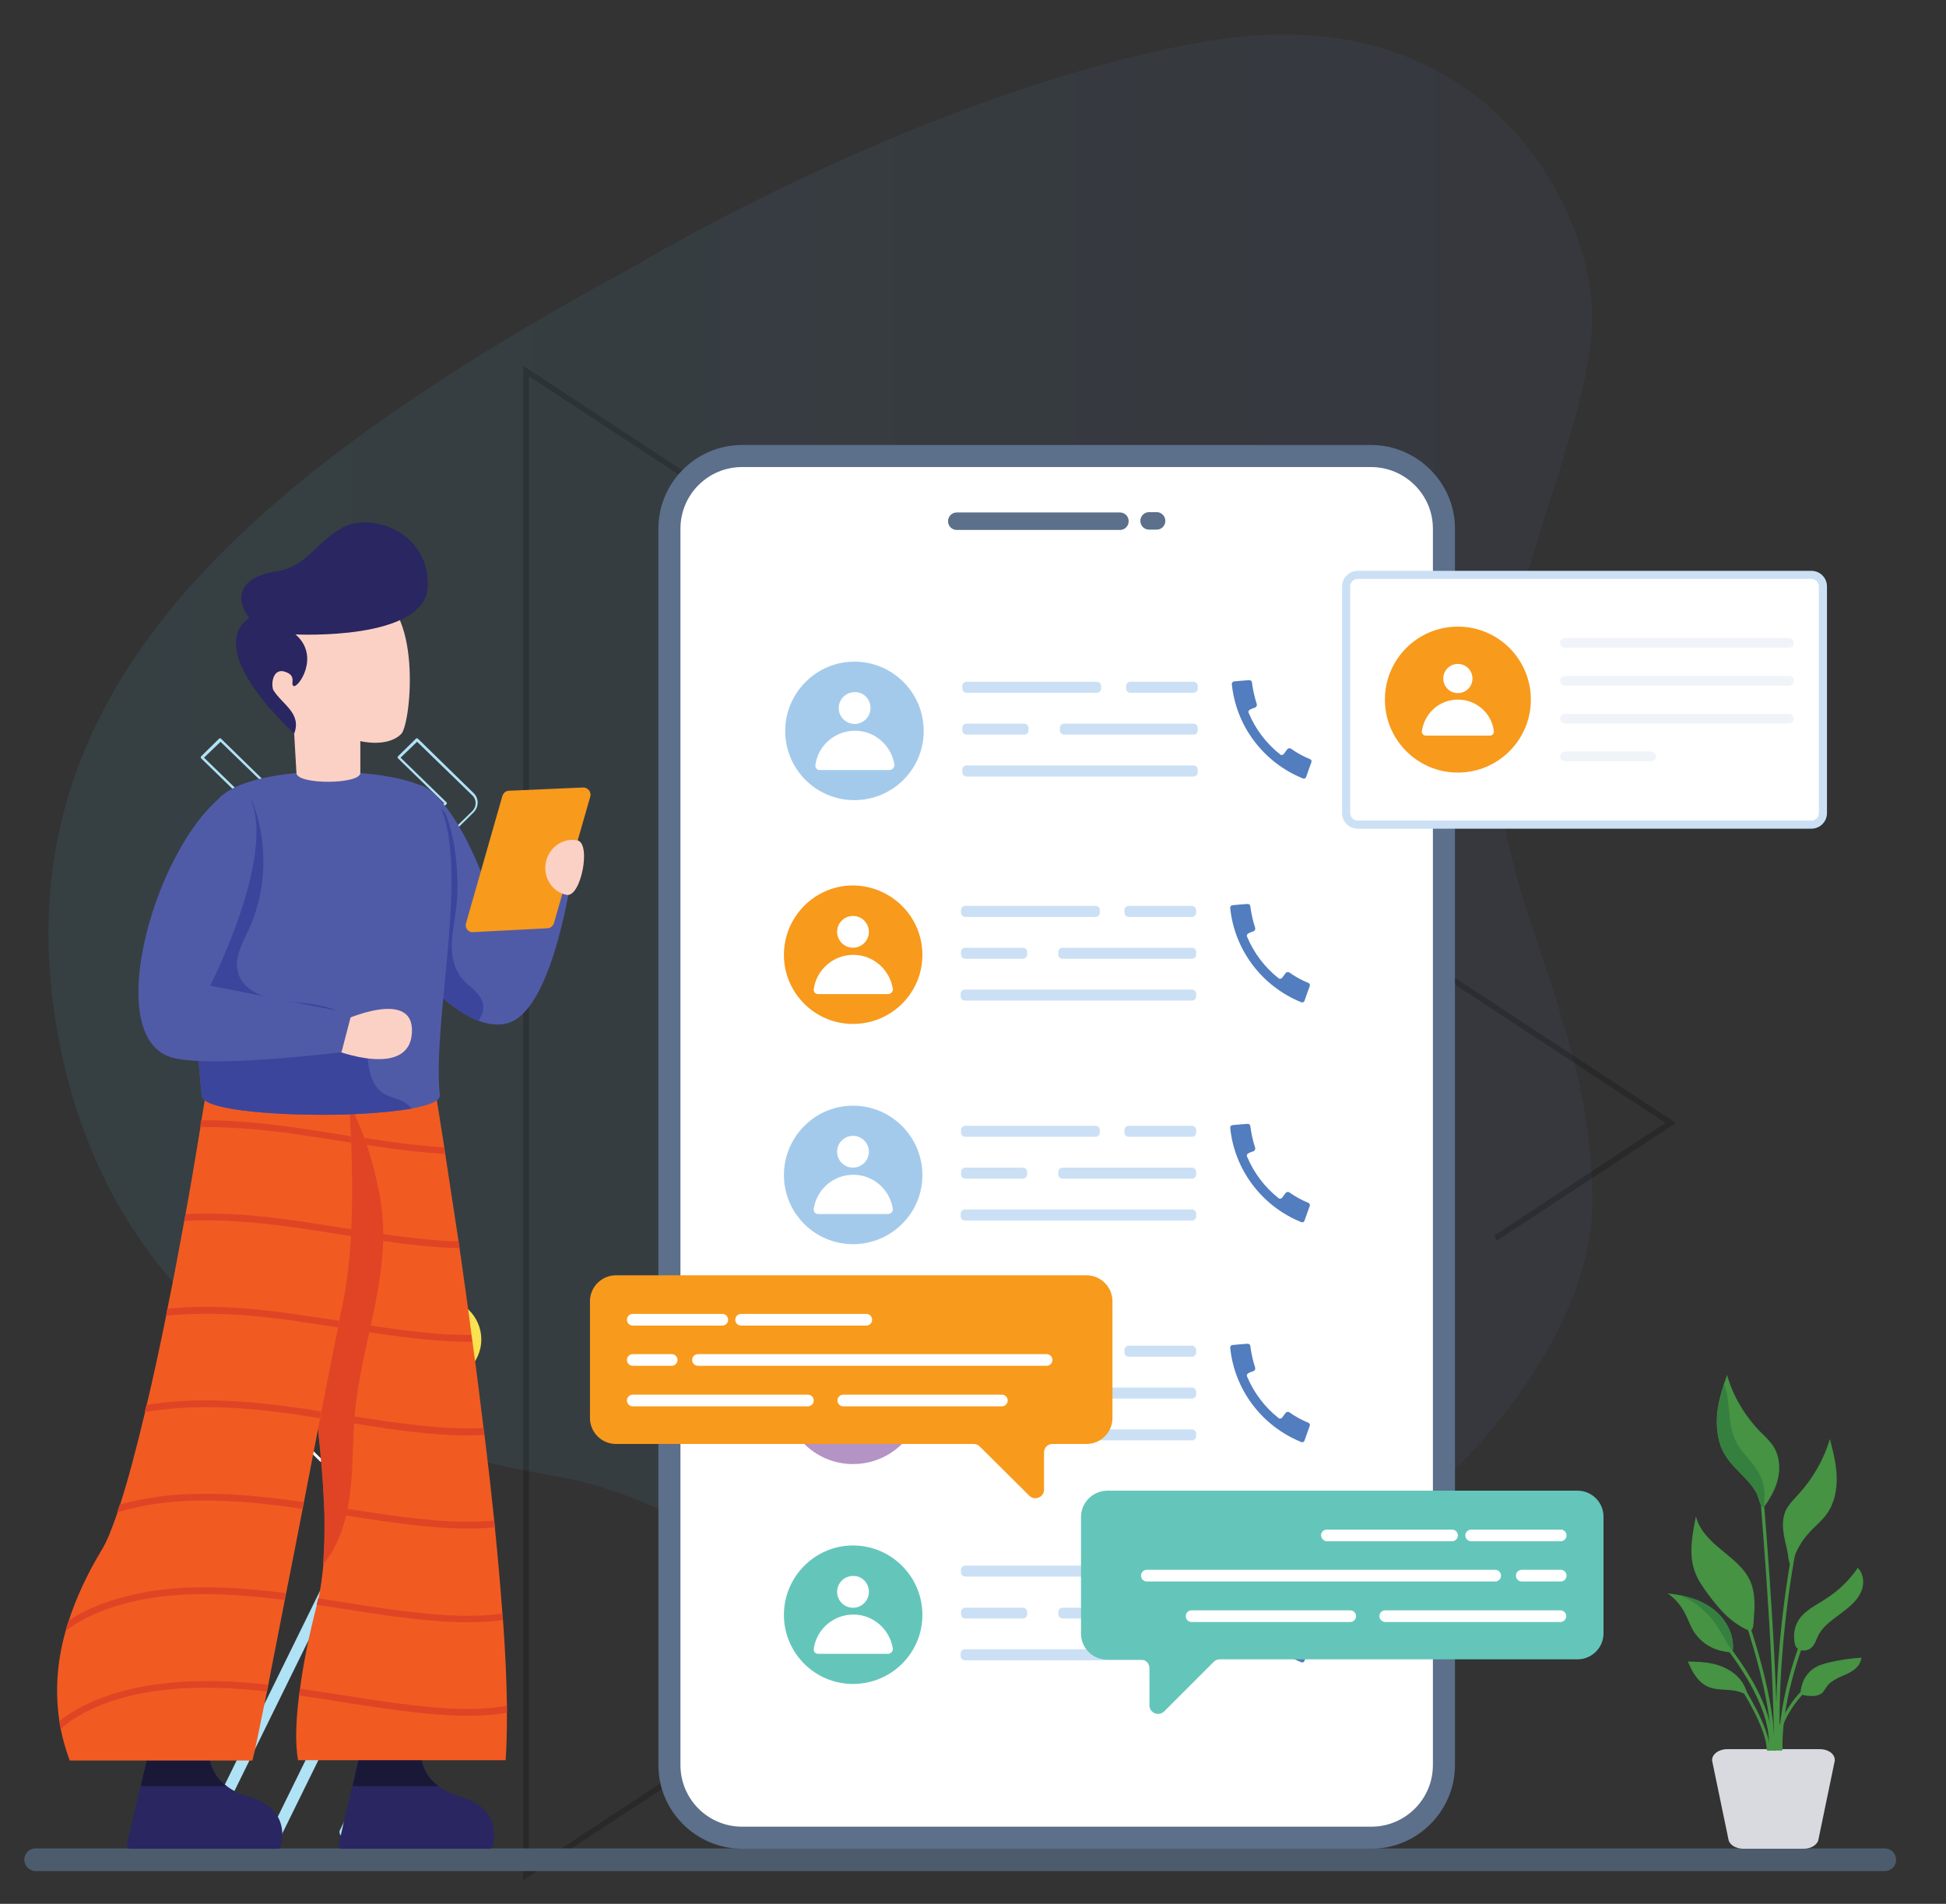 <?xml version="1.0" encoding="UTF-8"?>
<!-- Generator: Adobe Illustrator 19.0.0, SVG Export Plug-In . SVG Version: 6.00 Build 0)  -->
<svg xmlns="http://www.w3.org/2000/svg" xmlns:xlink="http://www.w3.org/1999/xlink" version="1.1" id="Layer_1" x="0px" y="0px" viewBox="0 0 600 587" style="enable-background:new 0 0 600 587;" xml:space="preserve">
<rect x="0" y="0" width="600" height="587" fill="#333333" stroke="none"/>
<style type="text/css">
	.st0{opacity:9.000000e-002;fill:url(#XMLID_178_);}
	.st1{fill:#FFFFFF;}
	.st2{fill:#B0E2F5;}
	.st3{opacity:0.19;fill:#010101;}
	.st4{fill:#F9E150;}
	.st5{fill:#4C5C6C;}
	.st6{fill-rule:evenodd;clip-rule:evenodd;fill:#5C6F8B;}
	.st7{fill-rule:evenodd;clip-rule:evenodd;fill:#FFFFFF;}
	.st8{opacity:0.15;}
	.st9{fill:#292661;}
	.st10{fill:#191937;}
	.st11{fill:#F15B22;}
	.st12{fill:#E14425;}
	.st13{fill:#505BA8;}
	.st14{fill:#3C459C;}
	.st15{fill:#FCD1C5;}
	.st16{fill:#010101;}
	.st17{fill:#F89A1C;}
	.st18{fill:none;}
	.st19{fill:#D8DADF;}
	.st20{fill:#459343;}
	.st21{fill:#35803E;}
	.st22{fill:#CBE0F4;}
	.st23{fill:#F0F4F9;}
	.st24{fill:#527DBF;}
	.st25{fill:#A4CAEB;}
	.st26{fill:#B493C5;}
	.st27{fill:#64C6BA;}
</style>
<linearGradient id="XMLID_178_" gradientUnits="userSpaceOnUse" x1="14.974" y1="259.627" x2="490.948" y2="259.627">
	<stop offset="0" style="stop-color:#5BCAE9"></stop>
	<stop offset="1" style="stop-color:#596BB2"></stop>
</linearGradient>
<path id="XMLID_88_" class="st0" d="M196.3,81.7c0,0,90.1-54.3,176.1-69c86-14.7,119.1,52.6,118.5,86  c-0.6,33.4-27.3,80.9-29.1,129.5c-1.7,48.6,30.2,87.1,29.1,144.2c-1.2,57.1-83.7,136.3-158.1,136.3c-74.4,0-112.7-45.8-162.1-53.7  C121.4,447,34.2,418.2,17.3,315.8C0.5,213.4,74.9,147.5,196.3,81.7z"></path>
<g id="XMLID_165_">
	<g id="XMLID_172_">
		<path id="XMLID_87_" class="st1" d="M74.5,450.7c-0.1,0-0.2,0-0.3-0.1c-0.2-0.2-0.2-0.4,0-0.6l9.7-9.5c0.2-0.2,0.4-0.2,0.6,0    c0.2,0.2,0.2,0.4,0,0.6l-9.7,9.5C74.7,450.6,74.6,450.7,74.5,450.7z"></path>
	</g>
	<g id="XMLID_170_">
		<path id="XMLID_86_" class="st1" d="M89.3,436.2c-0.1,0-0.2,0-0.3-0.1c-0.2-0.2-0.2-0.4,0-0.6l9.7-9.5c0.2-0.2,0.4-0.2,0.6,0    c0.2,0.2,0.2,0.4,0,0.6l-9.7,9.5C89.5,436.2,89.4,436.2,89.3,436.2z"></path>
	</g>
	<g id="XMLID_168_">
		<path id="XMLID_85_" class="st1" d="M99,450.7c-0.1,0-0.2,0-0.3-0.1l-9.7-9.5c-0.2-0.2-0.2-0.4,0-0.6c0.2-0.2,0.4-0.2,0.6,0    l9.7,9.5c0.2,0.2,0.2,0.4,0,0.6C99.2,450.6,99.1,450.7,99,450.7z"></path>
	</g>
	<g id="XMLID_166_">
		<path id="XMLID_84_" class="st1" d="M84.2,436.2c-0.1,0-0.2,0-0.3-0.1l-9.7-9.5c-0.2-0.2-0.2-0.4,0-0.6c0.2-0.2,0.4-0.2,0.6,0    l9.7,9.5c0.2,0.2,0.2,0.4,0,0.6C84.4,436.2,84.3,436.2,84.2,436.2z"></path>
	</g>
</g>
<g id="XMLID_152_">
	<g id="XMLID_161_">
		<path id="XMLID_162_" class="st2" d="M68,267.5c-0.1,0-0.2,0-0.3-0.1l-5.6-5.5c-0.1-0.1-0.1-0.2-0.1-0.3s0-0.2,0.1-0.3l14.1-13.7    l-14.2-13.8c-0.1-0.1-0.1-0.2-0.1-0.3c0-0.1,0-0.2,0.1-0.3l5.6-5.5c0.2-0.1,0.4-0.1,0.5,0l17.2,16.8c1.7,1.6,1.7,4.3,0,6    l-17.2,16.7C68.2,267.4,68.1,267.5,68,267.5z M63,261.6l5.1,4.9l16.9-16.4c1.4-1.4,1.4-3.6,0-4.9l-17-16.5l-5.1,4.9l14.2,13.8    c0.1,0.1,0.1,0.4,0,0.5L63,261.6z"></path>
	</g>
	<g id="XMLID_157_">
		<path id="XMLID_158_" class="st2" d="M98.4,267.5c-0.1,0-0.2,0-0.3-0.1l-5.6-5.5c-0.1-0.1-0.1-0.2-0.1-0.3s0-0.2,0.1-0.3    l14.1-13.7l-14.2-13.8c-0.1-0.1-0.1-0.4,0-0.5l5.6-5.5c0.1-0.1,0.4-0.1,0.5,0l17.2,16.8c0.8,0.8,1.3,1.9,1.3,3    c0,1.1-0.5,2.2-1.3,3l-17.2,16.7C98.6,267.4,98.5,267.5,98.4,267.5z M93.3,261.6l5.1,4.9l16.9-16.4c0.7-0.7,1-1.5,1-2.5    c0-0.9-0.4-1.8-1-2.5l-17-16.5l-5.1,4.9l14.2,13.8c0.1,0.1,0.1,0.4,0,0.5L93.3,261.6z"></path>
	</g>
	<g id="XMLID_153_">
		<path id="XMLID_154_" class="st2" d="M128.7,267.5c-0.1,0-0.2,0-0.3-0.1l-5.6-5.5c-0.1-0.1-0.1-0.2-0.1-0.3s0-0.2,0.1-0.3    l14.1-13.7l-14.2-13.8c-0.1-0.1-0.1-0.2-0.1-0.3c0-0.1,0-0.2,0.1-0.3l5.6-5.5c0.2-0.1,0.4-0.1,0.5,0l17.2,16.8    c1.7,1.6,1.7,4.3,0,6L129,267.3C128.9,267.4,128.8,267.5,128.7,267.5z M123.6,261.6l5.1,4.9l16.9-16.4c1.4-1.4,1.4-3.6,0-4.9    l-17-16.5l-5.1,4.9l14.2,13.8c0.1,0.1,0.1,0.4,0,0.5L123.6,261.6z"></path>
	</g>
</g>
<g id="XMLID_145_">
	<g id="XMLID_150_">
		<path id="XMLID_77_" class="st2" d="M64.1,566.6c-0.3,0-0.5-0.1-0.8-0.2c-0.9-0.4-1.3-1.5-0.8-2.3l42.4-86.3    c0.4-0.9,1.5-1.2,2.4-0.8c0.9,0.4,1.3,1.5,0.8,2.3l-42.4,86.3C65.4,566.2,64.8,566.6,64.1,566.6z"></path>
	</g>
	<g id="XMLID_148_">
		<path id="XMLID_76_" class="st2" d="M85.3,566.6c-0.3,0-0.5-0.1-0.8-0.2c-0.9-0.4-1.3-1.5-0.8-2.3l42.4-86.3    c0.4-0.9,1.5-1.2,2.4-0.8c0.9,0.4,1.3,1.5,0.8,2.3l-42.4,86.3C86.6,566.2,86,566.6,85.3,566.6z"></path>
	</g>
	<g id="XMLID_146_">
		<path id="XMLID_75_" class="st2" d="M106.5,566.6c-0.3,0-0.5-0.1-0.8-0.2c-0.9-0.4-1.3-1.5-0.8-2.3l42.4-86.3    c0.4-0.9,1.5-1.2,2.4-0.8c0.9,0.4,1.3,1.5,0.8,2.3l-42.4,86.3C107.8,566.2,107.2,566.6,106.5,566.6z"></path>
	</g>
</g>
<polygon id="XMLID_74_" class="st3" points="162.7,113.7 161.3,112.8 161.3,579.7 212.9,545.8 211.1,544.9 163.1,576.5 163.1,116   513.5,346.2 460.8,380.9 461.4,382.6 515.6,347 516.7,346.2 "></polygon>
<g id="XMLID_135_">
	<path id="XMLID_136_" class="st4" d="M135,426c-7.4,0-13.4-5.8-13.4-13c0-7.2,6-13,13.4-13c7.4,0,13.4,5.8,13.4,13   C148.4,420.1,142.4,426,135,426z M135,404.2c-4.9,0-9,3.9-9,8.7c0,4.8,4,8.7,9,8.7c4.9,0,9-3.9,9-8.7   C144,408.1,140,404.2,135,404.2z"></path>
</g>
<g id="XMLID_179_">
	<g id="XMLID_507_">
		<path id="XMLID_177_" class="st5" d="M584.6,573.4c0,1-0.4,1.9-1,2.5c-0.6,0.6-1.5,1-2.5,1H11c-1.9,0-3.5-1.6-3.5-3.5    c0-1,0.4-1.8,1-2.5c0.6-0.6,1.5-1,2.5-1h570.1C583,569.9,584.6,571.4,584.6,573.4z"></path>
	</g>
	<g id="XMLID_496_">
		<g id="XMLID_502_">
			<g id="XMLID_505_">
				<path id="XMLID_176_" class="st6" d="M448.6,163v381.2c0,14.2-11.6,25.8-25.8,25.8H228.8c-14.2,0-25.8-11.6-25.8-25.8V163      c0-14.2,11.6-25.8,25.8-25.8h193.9C436.9,137.2,448.6,148.8,448.6,163z"></path>
			</g>
			<g id="XMLID_503_">
				<path id="XMLID_175_" class="st7" d="M441.8,163v381.2c0,10.5-8.5,19-19,19H228.8c-10.5,0-19-8.5-19-19V163c0-10.5,8.5-19,19-19      h193.9C433.2,144,441.8,152.5,441.8,163z"></path>
			</g>
		</g>
		<g id="XMLID_497_">
			<g id="XMLID_498_">
				<path id="XMLID_499_" class="st6" d="M345.3,163.4c1.5,0,2.7-1.2,2.7-2.7c0-1.5-1.2-2.7-2.7-2.7h-50.3c-1.5,0-2.7,1.2-2.7,2.7      c0,1.5,1.2,2.7,2.7,2.7H345.3L345.3,163.4z M354.3,157.9c-1.5,0-2.7,1.2-2.7,2.7c0,1.5,1.2,2.7,2.7,2.7h2.3      c1.5,0,2.7-1.2,2.7-2.7c0-1.5-1.2-2.7-2.7-2.7H354.3z"></path>
			</g>
		</g>
	</g>
	<g id="XMLID_486_">
		<g id="XMLID_493_" class="st8">
			<g id="XMLID_494_">
				<polygon id="XMLID_171_" class="st1" points="314.1,262.5 295.2,285 295.2,274.2 305.1,262.5     "></polygon>
			</g>
		</g>
		<g id="XMLID_490_" class="st8">
			<g id="XMLID_491_">
				<path id="XMLID_169_" class="st1" d="M354.5,263.5l-22.2,26.4h-20.2l23.1-27.4h16.4C352.6,262.5,353.7,262.9,354.5,263.5z"></path>
			</g>
		</g>
		<g id="XMLID_487_" class="st8">
			<g id="XMLID_488_">
				<polygon id="XMLID_167_" class="st1" points="329,262.5 305.9,289.9 301.4,289.9 324.4,262.5     "></polygon>
			</g>
		</g>
	</g>
	<g id="XMLID_405_">
		<g id="XMLID_431_">
			<g id="XMLID_481_">
				<g id="XMLID_484_">
					<path id="XMLID_164_" class="st9" d="M152.3,566.7c-0.1,1.1-0.3,2-0.4,2.6c-0.1,0.4-0.5,0.7-1,0.7h-45.5c-0.6,0-1.1-0.6-1-1.2       l1.7-7.4l5.6-23.8l18.1,1.9c0,0-1.4,10.7,12.8,14.7C151.5,556.9,152.6,562.9,152.3,566.7z"></path>
				</g>
				<g id="XMLID_482_">
					<path id="XMLID_163_" class="st10" d="M135.1,550.7c-6.1-4.8-5.3-11.1-5.3-11.1l-18.1-1.9l-3,13H135.1z"></path>
				</g>
			</g>
			<g id="XMLID_476_">
				<g id="XMLID_479_">
					<path id="XMLID_160_" class="st9" d="M87,566.7c-0.1,1.1-0.3,2-0.4,2.6c-0.1,0.4-0.5,0.7-1,0.7H40.1c-0.6,0-1.1-0.6-1-1.2       l1.7-7.4l5.6-23.8l18.1,1.9c0,0-1.4,10.7,12.8,14.7C86.2,556.9,87.3,562.9,87,566.7z"></path>
				</g>
				<g id="XMLID_477_">
					<path id="XMLID_159_" class="st10" d="M69.8,550.7c-6.1-4.8-5.3-11.1-5.3-11.1l-18.1-1.9l-3,13H69.8z"></path>
				</g>
			</g>
			<g id="XMLID_474_">
				<path id="XMLID_156_" class="st11" d="M155.9,542.7h-64c-0.9-5-0.7-12.1,0.3-19.9c0.1-0.7,0.2-1.4,0.3-2.1      c1.1-8.4,3-17.4,5.1-25.5c0-0.1,0.1-0.3,0.1-0.4c0.2-0.7,0.3-1.3,0.5-2c0.7-3.1,1.1-6.5,1.5-10.2c0.4-5,0.5-10.5,0.4-16.2      c0-0.7,0-1.4-0.1-2.1c-0.3-7.5-1-15.5-1.9-23.8v0c-0.1-1.1-0.3-2.2-0.4-3.3c-0.1-0.7-0.2-1.5-0.3-2.2      c-1.2-9.1-2.7-18.3-4.4-27.4c-0.1-0.7-0.3-1.5-0.4-2.2c-1.8-9.6-3.8-18.9-5.7-27.5c-0.2-0.7-0.3-1.5-0.5-2.2      c-2.4-10.7-4.8-20.1-6.8-27.5c-0.2-0.7-0.4-1.5-0.6-2.2c-2.3-8.8-3.9-14.1-3.9-14.1l31.9-1.7l26-1.4c0,0,1.6,9.6,4,25      c0.1,0.7,0.2,1.4,0.3,2.1c1.2,7.8,2.6,16.9,4.1,26.9c0.1,0.7,0.2,1.4,0.3,2.1c1.2,8.4,2.5,17.4,3.7,26.8      c0.1,0.7,0.2,1.4,0.3,2.1c1.2,8.7,2.3,17.6,3.4,26.6c0.1,0.7,0.2,1.4,0.3,2.1c1.1,8.9,2.1,17.8,3,26.5c0.1,0.7,0.2,1.4,0.2,2.1      c0.9,9.1,1.7,18,2.3,26.4c0.1,0.7,0.1,1.4,0.2,2.1c0.7,9.6,1.1,18.6,1.2,26.5c0,0.7,0,1.4,0,2.1      C156.3,533.5,156.2,538.4,155.9,542.7z"></path>
			</g>
			<g id="XMLID_472_">
				<path id="XMLID_155_" class="st12" d="M109.4,435.9c-0.8,9-0.4,18.1-1.8,27c-1.1,7-3.5,14.1-8,19.5c0.4-5,0.5-10.5,0.4-16.2      c0-0.7,0-1.4-0.1-2.1c-0.3-7.5-1-15.5-1.9-23.8v0c3.7-18.3,5.1-36.4,5.7-55c0.3-8.6,0.5-17.1,0.8-25.7      c0.2-6.5-0.8-20.4-1.3-26.8c8,10.7,14.3,31.2,14.9,44.6C119,397.1,111.2,416.2,109.4,435.9z"></path>
			</g>
			<g id="XMLID_470_">
				<path id="XMLID_151_" class="st12" d="M104.9,409.4c-0.2,0-0.5-0.1-0.7-0.1c0.1-0.7,0.3-1.4,0.4-2.1c0.2,0,0.4,0.1,0.6,0.1      c9.6,1.5,19.6,3.1,29.6,3.9c3.8,0.3,7.3,0.4,10.5,0.4c0.1,0.7,0.2,1.4,0.3,2.1c-3.3,0-7-0.1-11-0.4      C124.6,412.5,114.6,410.9,104.9,409.4z"></path>
			</g>
			<g id="XMLID_468_">
				<path id="XMLID_149_" class="st12" d="M108.3,352.3c0-0.7-0.1-1.4-0.1-2.1c8.7,1.4,17.7,2.7,26.6,3.4c0.7,0.1,1.4,0.1,2.1,0.1      c0.1,0.7,0.2,1.4,0.3,2.1c-0.8-0.1-1.7-0.1-2.6-0.2C125.8,355,116.9,353.6,108.3,352.3z"></path>
			</g>
			<g id="XMLID_466_">
				<path id="XMLID_147_" class="st12" d="M134.7,384.5c-8.9-0.7-17.8-2-26.5-3.4c0-0.7,0.1-1.4,0.1-2.1c8.7,1.4,17.6,2.7,26.6,3.4      c2.3,0.2,4.4,0.3,6.5,0.3c0.1,0.7,0.2,1.4,0.3,2.1C139.4,384.8,137.1,384.7,134.7,384.5z"></path>
			</g>
			<g id="XMLID_464_">
				<path id="XMLID_144_" class="st12" d="M104.9,438.2c-2.1-0.3-4.2-0.7-6.3-1c0.1-0.7,0.3-1.4,0.4-2.1c2.1,0.3,4.1,0.6,6.2,1      c9.6,1.5,19.6,3.1,29.6,3.9c5.4,0.4,10,0.5,14.2,0.3c0.1,0.7,0.2,1.4,0.3,2.1c-4.3,0.3-9.1,0.2-14.6-0.2      C124.6,441.4,114.6,439.8,104.9,438.2z"></path>
			</g>
			<g id="XMLID_462_">
				<path id="XMLID_143_" class="st12" d="M152.5,470.9c-5.1,0.5-10.9,0.5-17.8,0c-10.1-0.8-20.1-2.4-29.8-3.9      c-1.6-0.3-3.3-0.5-4.9-0.8c0-0.7,0-1.4-0.1-2.1c1.8,0.3,3.5,0.6,5.3,0.8c9.6,1.5,19.6,3.1,29.6,3.9c6.8,0.5,12.5,0.5,17.5,0      C152.4,469.6,152.4,470.2,152.5,470.9z"></path>
			</g>
			<g id="XMLID_460_">
				<path id="XMLID_142_" class="st12" d="M155,499.5c-5.7,0.8-12.3,0.9-20.4,0.3c-10.1-0.8-20.1-2.4-29.8-3.9      c-2.4-0.4-4.8-0.8-7.2-1.1c0.2-0.7,0.3-1.3,0.5-2c2.4,0.4,4.7,0.7,7.1,1.1c9.6,1.5,19.6,3.1,29.6,3.9c8,0.6,14.5,0.5,20-0.3      C154.9,498.1,155,498.8,155,499.5z"></path>
			</g>
			<g id="XMLID_458_">
				<path id="XMLID_141_" class="st12" d="M156.3,528.1c-6,1-12.9,1.2-21.6,0.5c-10.1-0.8-20.1-2.4-29.8-3.9      c-4.1-0.7-8.2-1.3-12.3-1.9c-0.1,0-0.3,0-0.4-0.1c0.1-0.7,0.2-1.4,0.3-2.1c0.1,0,0.3,0,0.4,0.1c4.1,0.6,8.2,1.3,12.4,1.9      c9.6,1.5,19.6,3.1,29.6,3.9c8.7,0.7,15.5,0.5,21.4-0.6C156.3,526.7,156.3,527.4,156.3,528.1z"></path>
			</g>
			<g id="XMLID_454_">
				<g id="XMLID_455_">
					<g id="XMLID_456_">
						<path id="XMLID_140_" class="st11" d="M108.3,379c0,0.7-0.1,1.4-0.1,2.1c-0.4,7.4-1.2,14.5-2.5,20.6c-0.3,1.6-0.7,3.5-1.1,5.5        c-0.1,0.7-0.3,1.4-0.4,2.1c-1.4,7.1-3.2,16-5.1,25.9c-0.1,0.7-0.3,1.4-0.4,2.1c-0.2,1-0.4,2.1-0.6,3.1c0,0,0,0,0,0        c-1.4,7.3-2.9,15-4.4,22.8c-0.1,0.7-0.3,1.4-0.4,2.1c-1.7,8.8-3.4,17.6-5.1,26c-0.1,0.7-0.3,1.4-0.4,2.1        c-1.9,9.6-3.6,18.5-5.1,26.1c-0.1,0.7-0.3,1.4-0.4,2.1c-2.3,11.3-3.9,19.2-4.4,20.9c0,0.1-0.1,0.2-0.1,0.3H21.5        c-1.1-3-2.1-6.3-2.8-9.8c-0.2-0.8-0.3-1.6-0.4-2.4c-1.2-8.1-1-17.3,1.9-27.6c0.3-1.1,0.6-2.2,1-3.3        c2.2-6.8,5.5-14.1,10.2-21.9c1.5-2.4,3.1-6.4,4.8-11.4c0.3-0.8,0.5-1.6,0.8-2.4c2.5-7.7,5.1-17.6,7.7-28.5        c0.2-0.7,0.3-1.5,0.5-2.2c2.1-8.8,4.1-18.1,6-27.5h0c0.1-0.7,0.3-1.4,0.4-2.2c1.9-9.2,3.6-18.4,5.2-27.1        c0.1-0.7,0.3-1.4,0.4-2.1c0.4-2.1,0.7-4.2,1.1-6.2c1.4-7.8,2.5-14.9,3.5-20.7c0.1-0.7,0.2-1.4,0.3-2.1        c1.5-8.8,2.3-14.2,2.3-14.2l39.9-25.7c0,0,1.4,10.3,2.6,24.8c0.5,6.1,1,12.9,1.3,20c0,0.7,0.1,1.4,0.1,2.1        C108.6,361.1,108.7,370.2,108.3,379z"></path>
					</g>
				</g>
			</g>
			<g id="XMLID_432_">
				<g id="XMLID_451_">
					<g id="XMLID_452_">
						<path id="XMLID_139_" class="st12" d="M108.3,352.3l-3.4-0.5c-4.1-0.7-8.2-1.3-12.3-1.9c-4-0.6-8.4-1.2-13.1-1.6        c-5.6-0.5-11.7-0.9-17.8-0.8c0.1-0.7,0.2-1.4,0.3-2.1c5.8-0.1,11.5,0.3,16.9,0.8c5,0.5,9.7,1.1,13.9,1.7        c4.1,0.6,8.2,1.3,12.3,1.9c1,0.2,2,0.3,3,0.5C108.2,350.8,108.3,351.6,108.3,352.3z"></path>
					</g>
				</g>
				<g id="XMLID_448_">
					<g id="XMLID_449_">
						<path id="XMLID_138_" class="st12" d="M108.3,379c0,0.7-0.1,1.4-0.1,2.1c-1.1-0.2-2.2-0.3-3.3-0.5c-4.1-0.7-8.2-1.3-12.3-1.9        c-1.8-0.3-3.8-0.5-5.8-0.8c-9-1.1-19.5-2-30-1.5c0.1-0.7,0.3-1.4,0.4-2.1c10.2-0.5,20.3,0.3,29.1,1.4c2.3,0.3,4.5,0.6,6.6,0.9        c4.1,0.6,8.2,1.3,12.3,1.9C106.2,378.6,107.2,378.8,108.3,379z"></path>
					</g>
				</g>
				<g id="XMLID_445_">
					<g id="XMLID_446_">
						<path id="XMLID_137_" class="st12" d="M104.6,407.2c-0.1,0.7-0.3,1.4-0.4,2.1c-3.7-0.6-7.5-1.2-11.3-1.7c-0.1,0-0.2,0-0.3-0.1        c-11.6-1.7-26.8-3.4-41.4-1.8c0.1-0.7,0.3-1.4,0.4-2.2c14.5-1.5,29.4,0.2,40.9,1.9c0.1,0,0.3,0,0.4,0.1        C96.8,406,100.7,406.6,104.6,407.2z"></path>
					</g>
				</g>
				<g id="XMLID_442_">
					<g id="XMLID_443_">
						<path id="XMLID_134_" class="st12" d="M99,435.2c-0.1,0.7-0.3,1.4-0.4,2.1c-0.3-0.1-0.7-0.1-1-0.2c-1.7-0.3-3.4-0.5-5-0.8        c-11.9-1.7-27.4-3.5-42.4-1.7c-1.9,0.2-3.8,0.5-5.6,0.8c0.2-0.7,0.3-1.5,0.5-2.2c1.6-0.3,3.2-0.5,4.8-0.7        c15.2-1.8,30.9,0,42.9,1.7c1.5,0.2,3,0.4,4.4,0.7C97.9,435,98.4,435.1,99,435.2z"></path>
					</g>
				</g>
				<g id="XMLID_439_">
					<g id="XMLID_440_">
						<path id="XMLID_133_" class="st12" d="M93.5,463.1c-0.1,0.7-0.3,1.4-0.4,2.1c-0.2,0-0.4-0.1-0.6-0.1        c-11.9-1.7-27.4-3.5-42.4-1.7c-5,0.6-9.7,1.6-14,2.9c0.3-0.8,0.5-1.6,0.8-2.4c4.1-1.2,8.4-2,13-2.6c15.2-1.8,30.9,0,42.9,1.7        C93.1,463.1,93.3,463.1,93.5,463.1z"></path>
					</g>
				</g>
				<g id="XMLID_436_">
					<g id="XMLID_437_">
						<path id="XMLID_132_" class="st12" d="M88.1,491.2c-0.1,0.7-0.3,1.4-0.4,2.1c-11.1-1.4-24.5-2.6-37.5-1.1        c-12.4,1.5-23.1,5.3-30,10.7c0.3-1.1,0.6-2.2,1-3.3c7.1-4.7,17.3-8.1,28.8-9.5C63.2,488.6,76.8,489.7,88.1,491.2z"></path>
					</g>
				</g>
				<g id="XMLID_433_">
					<g id="XMLID_434_">
						<path id="XMLID_131_" class="st12" d="M82.5,519.4c-0.1,0.7-0.3,1.4-0.4,2.1c-9.9-1.1-21.1-1.7-31.9-0.4        c-13.3,1.5-24.7,5.9-31.4,11.9c-0.2-0.8-0.3-1.6-0.4-2.4c7.1-5.8,18.5-10,31.6-11.5C61.1,517.7,72.5,518.3,82.5,519.4z"></path>
					</g>
				</g>
			</g>
		</g>
		<g id="XMLID_414_">
			<g id="XMLID_429_">
				<path id="XMLID_130_" class="st13" d="M123.8,293.8c0,0,11.7,16.3,23.7,20.9c3.1,1.2,6.2,1.6,9.2,0.7      c14.3-4.3,19.9-47.8,19.9-47.8l-8-4.1l-14.8,20.8c-12.4-39.9-24.3-42.3-24.3-42.3l-1.6,14.9L123.8,293.8z"></path>
			</g>
			<g id="XMLID_427_">
				<path id="XMLID_129_" class="st14" d="M123.8,293.8c0,0,11.7,16.3,23.7,20.9c1.2-1.6,1.8-3.5,1.4-5.3c-0.8-3.4-4.4-5.2-6.6-7.9      c-2.2-2.7-3-6.4-3-9.9c0-3.5,0.8-7,1.2-10.4c0.5-3.5,0.7-7.1,0.5-10.6c-0.2-6.2-1.1-12.8-3.2-18.7c-0.7-2-2.4-3.8-4.7-2.9      c-2.4,0.9-3.8,4.2-4.7,6.4c-0.2,0.5-0.4,1-0.6,1.5L123.8,293.8z"></path>
			</g>
			<g id="XMLID_425_">
				<path id="XMLID_128_" class="st13" d="M62.2,337.8c0,4.2,20.7,6.1,40.1,5.9c2.4,0,4.9-0.1,7.2-0.2c6.6-0.3,12.8-0.9,17.4-1.7      c5.3-1,8.7-2.3,8.7-4c-2.5-25.3,10.7-75.3-2-92.9c-5.5-7.6-48.2-10.5-63.4-0.9c-0.1,0-0.2,0.1-0.3,0.2c-0.5,0.3-1,0.7-1.4,1      c-1.2,1-2.3,2.5-3.2,4.3C54.9,270.1,62.2,337.8,62.2,337.8z"></path>
			</g>
			<g id="XMLID_423_">
				<path id="XMLID_127_" class="st14" d="M62.2,337.8c0,4.2,20.7,6.1,40.1,5.9c2.4,0,4.9-0.1,7.2-0.2c6.6-0.3,12.8-0.9,17.4-1.7      c-0.7-1-1.9-1.9-3-2.4c-2-0.9-4.2-1.3-6-2.5c-2.7-1.9-3.9-5.4-4.3-8.8c-0.5-3.3-0.6-6.8-2.1-9.8c-2.4-4.8-7.8-7.3-13-8.3      c-5.2-1.1-10.6-1-15.7-2.4c-4-1.1-8.1-3.4-9.3-7.4c-1.5-4.6,1.2-9.3,3.2-13.6c5.7-12.4,6-27.1,1-39.8c-3.5,2.4-8,2.4-12.2,2.7      C54.9,270.1,62.2,337.8,62.2,337.8z"></path>
			</g>
			<g id="XMLID_421_">
				<path id="XMLID_126_" class="st15" d="M90.7,226.2l0.7,12.1c0,3.7,19.7,3.6,19.7,0l0-9.8c0,0,8.3,2.1,12.6-2.2      c3.1-3.1,6.8-40.9-10-43.9c-21-3.8-33.1,10.2-34.4,15.9C78.2,204,90.7,226.2,90.7,226.2z"></path>
			</g>
			<g id="XMLID_419_">
				<path id="XMLID_125_" class="st9" d="M90.7,226.2c2.4-6.3-3.7-9-6.4-13.4c-0.1-0.2-0.2-0.4-0.2-0.6c-0.3-1.3-0.1-3.6,1.1-4.7      c0.6-0.5,1.5-0.8,2.6-0.4c3.9,1.2,1.6,3.8,2.7,4.4c1.4,0.8,8.4-9.2,0.6-15.9c0,0,40.3,2.1,40.8-14.9c0.4-17-17.7-22.8-26.3-18      c-7.1,3.9-9.8,9.5-16,12.2c-1.3,0.6-2.9,1.1-4.6,1.3c-0.4,0.1-0.7,0.1-1.1,0.2c-9.1,1.8-12.1,7.2-7,14.2      C76.8,190.7,61.4,198,90.7,226.2z"></path>
			</g>
			<g id="XMLID_417_">
				<polygon id="XMLID_124_" class="st16" points="185.6,241.1 185.7,241.3 185.8,241.1     "></polygon>
			</g>
			<g id="XMLID_415_">
				<path id="XMLID_123_" class="st17" d="M145.8,287.4l23-1.2c0.9,0,1.7-0.7,2-1.6l11.2-39c0.4-1.4-0.7-2.8-2.2-2.8l-22.9,1      c-0.9,0-1.7,0.7-2,1.6l-11.2,39.2C143.2,286.1,144.4,287.5,145.8,287.4z"></path>
			</g>
		</g>
		<g id="XMLID_412_">
			<path id="XMLID_122_" class="st15" d="M105.4,314.8c0,0,22.5-10.5,21.6,3.7c-0.9,14.2-23.7,5.3-23.7,5.3L105.4,314.8z"></path>
		</g>
		<g id="XMLID_410_">
			<path id="XMLID_121_" class="st13" d="M74.2,242c-23.6,9.5-44.7,77-21.4,84c11.7,3.5,52.5-1.6,52.5-1.6l3.1-11.9l-43.6-8.6     C64.8,303.9,89.2,256.2,74.2,242z"></path>
		</g>
		<g id="XMLID_408_">
			<path id="XMLID_120_" class="st18" d="M77.7,246.9C77.7,246.9,77.7,246.8,77.7,246.9"></path>
		</g>
		<g id="XMLID_406_">
			<path id="XMLID_119_" class="st15" d="M168.3,265.9c-0.9,4.6,1.9,9.1,6.4,10c4.4,0.9,7.7-15.9,3.3-16.8     C173.6,258.2,169.2,261.3,168.3,265.9z"></path>
		</g>
	</g>
	<g id="XMLID_362_">
		<g id="XMLID_403_">
			<path id="XMLID_118_" class="st19" d="M527.9,542.9l5,24.1c0.2,1.7,2.2,3,4.6,3h18.6c2.4,0,4.4-1.3,4.6-3l5-24.1     c0.2-2-1.9-3.6-4.6-3.6h-28.5C529.8,539.3,527.7,541,527.9,542.9z"></path>
		</g>
		<g id="XMLID_363_">
			<g id="XMLID_401_">
				<path id="XMLID_117_" class="st20" d="M539.7,487.6c-1.8-4.1-5.5-6.9-8.9-9.7c-3.4-2.8-6.9-6.1-7.9-10.4      c-1.1,5.6-2.3,11.5-0.4,16.9c0.9,2.6,2.5,4.9,4.2,7.2c1.8,2.4,3.7,4.8,5.9,6.8c1.1,1,2.4,2,3.7,2.8c0.7,0.4,3,2,3.8,1.3      c0.7-0.7,0.6-3.6,0.7-4.6c0.2-1.6,0.2-3.2,0.1-4.8C540.8,491.1,540.4,489.2,539.7,487.6z"></path>
			</g>
			<g id="XMLID_399_">
				<path id="XMLID_115_" class="st20" d="M514.2,491.3c2.2,1.5,4,3.6,5.2,5.9c1,1.8,1.6,3.8,2.7,5.6c2,3.3,5.4,5.6,9.1,6.3      c0.6,0.1,2.1,0.5,2.7,0.2c0,0,0,0,0,0c0.6-0.4,0.4-1.8,0.4-2.4c-0.1-2-0.7-3.9-1.7-5.7c-1.1-2-2.6-3.7-4.4-5.1      c-3.1-2.4-7-3.7-10.9-4.4C516.3,491.5,515.2,491.4,514.2,491.3z"></path>
			</g>
			<g id="XMLID_397_">
				<path id="XMLID_114_" class="st20" d="M538.8,523.4c-0.1-2.6-1.5-5.1-3.5-6.9c-2-1.8-4.5-2.9-7-3.5c-2.6-0.6-5.3-0.7-7.9-0.7      c0.7,1.5,1.3,3,2.3,4.3c0.9,1.4,2.2,2.6,3.6,3.3c3.2,1.6,7.2,0.6,10.5,1.9C537.8,522.1,538.5,522.4,538.8,523.4z"></path>
			</g>
			<g id="XMLID_395_">
				<path id="XMLID_113_" class="st20" d="M550.3,474.8c-0.6-2.9-1-6.1,0.2-8.9c0.9-2,2.6-3.6,4.1-5.3c4.4-4.8,7.7-10.6,9.6-16.9      c1,3.8,2,7.7,2.1,11.7c0.1,4-0.7,8.1-3,11.3c-1.6,2.3-3.9,4-5.7,6.1c-2.2,2.4-3.7,5.2-4.8,8.3c-0.8,2.2-1.2,0.7-1.4-0.8      C551.2,478.4,550.7,476.6,550.3,474.8z"></path>
			</g>
			<g id="XMLID_393_">
				<path id="XMLID_112_" class="st20" d="M554,500.5c0.9-1.9,2.4-3.3,4.1-4.5c1.7-1.2,3.5-2.1,5.2-3.3c3.7-2.4,7-5.6,9.5-9.3      c1.6,1.6,2,4.1,1.4,6.3c-0.6,2.2-2.1,4-3.8,5.5s-3.6,2.8-5.4,4.2c-1.8,1.4-3.5,3-4.5,5.1c-0.6,1.3-1,2.7-2.1,3.6      c-1.4,1.2-4.3,1.1-4.9-0.9C552.9,505.1,553.1,502.4,554,500.5z"></path>
			</g>
			<g id="XMLID_391_">
				<path id="XMLID_111_" class="st20" d="M559.1,514.5c1.4-1,3.1-1.5,4.7-1.9c3.3-0.8,6.7-1.3,10.1-1.5c-0.1,1.6-1.2,3-2.5,3.9      c-1.3,0.9-2.8,1.5-4.2,2.1c-1.4,0.7-2.9,1.5-3.8,2.7c-0.5,0.6-0.9,1.4-1.4,2c-0.8,0.8-2,1.1-3.1,1.1c-0.8,0-2.8,0-3.4-0.6      c-0.6-0.6-0.1-2.1,0.1-2.8C556.1,517.5,557.4,515.7,559.1,514.5z"></path>
			</g>
			<g id="XMLID_389_">
				<path id="XMLID_110_" class="st21" d="M517.3,491.7c3.5,1.1,6.6,3.3,9.2,6c1.3,1.3,2.4,2.8,3.4,4.4c0.9,1.4,1.7,2.8,2.5,4.3      c0.5,0.9,0.8,2.1,1.5,3c0,0,0,0,0,0c0.6-0.4,0.4-1.8,0.4-2.4c-0.1-2-0.7-3.9-1.7-5.7c-1.1-2-2.6-3.7-4.4-5.1      C525.1,493.7,521.3,492.4,517.3,491.7z"></path>
			</g>
			<g id="XMLID_386_">
				<g id="XMLID_387_">
					<path id="XMLID_109_" class="st20" d="M548.3,539.8C548.4,539.8,548.4,539.8,548.3,539.8c0.3,0,0.5-0.2,0.5-0.5       c-1.2-37.9,6.8-70.4,6.8-70.8c0.1-0.3-0.1-0.5-0.4-0.6c-0.3-0.1-0.5,0.1-0.6,0.4c-0.1,0.3-8,33-6.9,71       C547.8,539.6,548.1,539.8,548.3,539.8z"></path>
				</g>
			</g>
			<g id="XMLID_383_">
				<g id="XMLID_384_">
					<path id="XMLID_108_" class="st20" d="M546.4,539.8c0.3,0,0.5-0.2,0.5-0.5c1.1-13.8-7.7-39.2-8.1-40.2       c-0.1-0.3-0.4-0.4-0.6-0.3c-0.3,0.1-0.4,0.4-0.3,0.6c0.1,0.3,9.1,26.2,8,39.8C545.9,539.5,546.1,539.8,546.4,539.8       C546.4,539.8,546.4,539.8,546.4,539.8z"></path>
				</g>
			</g>
			<g id="XMLID_380_">
				<g id="XMLID_381_">
					<path id="XMLID_107_" class="st20" d="M545.2,539.8C545.2,539.8,545.2,539.8,545.2,539.8c0.3,0,0.5-0.2,0.5-0.5       c-0.1-6.7-8-19-8.3-19.6c-0.1-0.2-0.5-0.3-0.7-0.1c-0.2,0.1-0.3,0.5-0.1,0.7c0.1,0.1,8.1,12.6,8.1,19       C544.7,539.6,544.9,539.8,545.2,539.8z"></path>
				</g>
			</g>
			<g id="XMLID_377_">
				<g id="XMLID_378_">
					<path id="XMLID_106_" class="st20" d="M545.8,539.8c0.3,0,0.5-0.2,0.5-0.4c1.8-15.8-16.8-36.3-17.6-37.2       c-0.2-0.2-0.5-0.2-0.7,0c-0.2,0.2-0.2,0.5,0,0.7c0.2,0.2,19,21,17.3,36.4C545.3,539.5,545.5,539.8,545.8,539.8       C545.8,539.8,545.8,539.8,545.8,539.8z"></path>
				</g>
			</g>
			<g id="XMLID_374_">
				<g id="XMLID_375_">
					<path id="XMLID_105_" class="st20" d="M547.5,539.8C547.5,539.8,547.5,539.8,547.5,539.8c0.3,0,0.5-0.2,0.5-0.5       c-0.2-31.5-4.5-80-4.5-80.5c0-0.3-0.3-0.5-0.5-0.5c-0.3,0-0.5,0.3-0.5,0.5c0,0.5,4.3,49,4.5,80.5       C547,539.6,547.2,539.8,547.5,539.8z"></path>
				</g>
			</g>
			<g id="XMLID_372_">
				<path id="XMLID_104_" class="st20" d="M531.7,448.3c1.8,3.1,4.6,5.5,7,8.1c1.2,1.3,2.2,2.7,3,4.2c0.3,0.6,1.2,4,1.6,4      c0.1,0,0.3,0,0.5-0.1c0.9-0.6,2-2.9,2.4-3.5c0.8-1.5,1.5-3,1.9-4.7c0.9-3.4,0.6-7.2-1.2-10.2c-1.1-1.8-2.8-3.3-4.3-4.8      c-4.7-4.9-8.3-10.9-10.1-17.4c-0.3,0.9-0.6,1.9-1,2.9c-1,3-1.8,6.1-2.1,9.3C529.1,440.3,529.6,444.7,531.7,448.3z"></path>
			</g>
			<g id="XMLID_370_">
				<path id="XMLID_103_" class="st21" d="M531.7,448.3c1.8,3.1,4.6,5.5,7,8.1c1.2,1.3,2.2,2.7,3,4.2c0.3,0.6,1.2,4,1.6,4      c0.1,0,0.3,0,0.5-0.1c0.2-1.3,0.3-2.6,0.2-3.9c0-1.6-0.3-3.1-0.8-4.6c-1.7-4.5-6-7.5-8.1-11.8c-2.6-5.3-1.4-11.9-3.5-17.4      c-1,3-1.8,6.1-2.1,9.3C529.1,440.3,529.6,444.7,531.7,448.3z"></path>
			</g>
			<g id="XMLID_367_">
				<g id="XMLID_368_">
					<path id="XMLID_102_" class="st20" d="M549.1,539.8C549.1,539.8,549.1,539.8,549.1,539.8c0.3,0,0.5-0.2,0.5-0.5       c-0.4-16.4,7.4-35.1,7.5-35.2c0.1-0.3,0-0.6-0.3-0.7c-0.3-0.1-0.6,0-0.7,0.3c-0.1,0.2-8,19-7.6,35.7       C548.6,539.6,548.9,539.8,549.1,539.8z"></path>
				</g>
			</g>
			<g id="XMLID_364_">
				<g id="XMLID_365_">
					<path id="XMLID_101_" class="st20" d="M547.1,539.8c0.2,0,0.5-0.2,0.5-0.4c1.9-12.1,9.8-18.5,9.9-18.6c0.2-0.2,0.3-0.5,0.1-0.7       c-0.2-0.2-0.5-0.3-0.7-0.1c-0.3,0.3-8.3,6.7-10.3,19.2C546.5,539.5,546.7,539.8,547.1,539.8C547,539.8,547,539.8,547.1,539.8z"></path>
				</g>
			</g>
		</g>
	</g>
	<g id="XMLID_338_">
		<g id="XMLID_360_">
			<path id="XMLID_100_" class="st22" d="M563.3,180.8v69.9c0,2.6-2.1,4.8-4.8,4.8H418.6c-2.6,0-4.8-2.1-4.8-4.8v-69.9     c0-2.6,2.1-4.8,4.8-4.8h139.9C561.1,176,563.3,178.1,563.3,180.8z"></path>
		</g>
		<g id="XMLID_358_">
			<path id="XMLID_99_" class="st1" d="M418.6,253c-1.3,0-2.3-1-2.3-2.3v-69.9c0-1.3,1-2.3,2.3-2.3h139.9c1.3,0,2.3,1,2.3,2.3v69.9     c0,1.3-1,2.3-2.3,2.3H418.6z"></path>
		</g>
		<g id="XMLID_348_">
			<g id="XMLID_356_">
				<circle id="XMLID_68_" class="st17" cx="449.5" cy="215.7" r="22.5"></circle>
			</g>
			<g id="XMLID_349_">
				<g id="XMLID_354_">
					<path id="XMLID_67_" class="st1" d="M454,209.2c0,2.5-2,4.5-4.5,4.5c-2.5,0-4.5-2-4.5-4.5s2-4.5,4.5-4.5       C452,204.7,454,206.7,454,209.2z"></path>
				</g>
				<g id="XMLID_350_">
					<path id="XMLID_66_" class="st1" d="M459.4,226.8h-19.8c-0.7,0-1.3-0.6-1.2-1.4c0.8-5.5,5.4-9.7,11.1-9.7       c5.7,0,10.4,4.2,11.1,9.7C460.7,226.1,460.1,226.8,459.4,226.8z"></path>
				</g>
			</g>
		</g>
		<g id="XMLID_339_">
			<g id="XMLID_346_">
				<path id="XMLID_65_" class="st23" d="M553.1,198.2c0,0.8-0.7,1.5-1.5,1.5h-69.1c-0.8,0-1.5-0.7-1.5-1.5c0-0.8,0.7-1.5,1.5-1.5      h69.1C552.5,196.8,553.1,197.4,553.1,198.2z"></path>
			</g>
			<g id="XMLID_344_">
				<path id="XMLID_64_" class="st23" d="M553.1,209.9c0,0.8-0.7,1.5-1.5,1.5h-69.1c-0.8,0-1.5-0.7-1.5-1.5c0-0.8,0.7-1.5,1.5-1.5      h69.1C552.5,208.4,553.1,209.1,553.1,209.9z"></path>
			</g>
			<g id="XMLID_342_">
				<path id="XMLID_63_" class="st23" d="M553.1,221.6c0,0.8-0.7,1.5-1.5,1.5h-69.1c-0.8,0-1.5-0.7-1.5-1.5s0.7-1.5,1.5-1.5h69.1      C552.5,220.1,553.1,220.8,553.1,221.6z"></path>
			</g>
			<g id="XMLID_340_">
				<path id="XMLID_62_" class="st23" d="M510.6,233.2c0,0.8-0.7,1.5-1.5,1.5h-26.6c-0.8,0-1.5-0.7-1.5-1.5c0-0.8,0.7-1.5,1.5-1.5      h26.6C509.9,231.8,510.6,232.4,510.6,233.2z"></path>
			</g>
		</g>
	</g>
	<g id="XMLID_330_">
		<g id="XMLID_336_">
			<path id="XMLID_61_" class="st17" d="M284.4,294.4c0,11.8-9.6,21.3-21.4,21.3c-11.8,0-21.3-9.6-21.3-21.3     c0-11.8,9.6-21.4,21.3-21.4C274.8,273.1,284.4,282.6,284.4,294.4z"></path>
		</g>
		<g id="XMLID_331_">
			<g id="XMLID_334_">
				<path id="XMLID_60_" class="st1" d="M267.9,287.3c0,2.7-2.2,4.9-4.9,4.9c-2.7,0-4.9-2.2-4.9-4.9c0-2.7,2.2-4.9,4.9-4.9      C265.7,282.4,267.9,284.6,267.9,287.3z"></path>
			</g>
			<g id="XMLID_332_">
				<path id="XMLID_59_" class="st1" d="M273.8,306.5h-21.6c-0.8,0-1.4-0.7-1.3-1.5c0.8-6,6-10.6,12.2-10.6      c6.2,0,11.3,4.6,12.2,10.6C275.3,305.8,274.6,306.5,273.8,306.5z"></path>
			</g>
		</g>
	</g>
	<g id="XMLID_319_">
		<g id="XMLID_328_">
			<path id="XMLID_58_" class="st22" d="M337.8,282.7h-40.2c-0.7,0-1.3-0.6-1.3-1.3v-0.8c0-0.7,0.6-1.3,1.3-1.3h40.2     c0.7,0,1.3,0.6,1.3,1.3v0.8C339.1,282.1,338.5,282.7,337.8,282.7z"></path>
		</g>
		<g id="XMLID_326_">
			<path id="XMLID_57_" class="st22" d="M315.4,295.6h-17.8c-0.7,0-1.3-0.6-1.3-1.3v-0.8c0-0.7,0.6-1.3,1.3-1.3h17.8     c0.7,0,1.3,0.6,1.3,1.3v0.8C316.7,295,316.1,295.6,315.4,295.6z"></path>
		</g>
		<g id="XMLID_324_">
			<path id="XMLID_56_" class="st22" d="M367.5,295.6h-39.9c-0.7,0-1.3-0.6-1.3-1.3v-0.8c0-0.7,0.6-1.3,1.3-1.3h39.9     c0.7,0,1.3,0.6,1.3,1.3v0.8C368.8,295,368.3,295.6,367.5,295.6z"></path>
		</g>
		<g id="XMLID_322_">
			<path id="XMLID_55_" class="st22" d="M367.5,282.7h-19.5c-0.7,0-1.3-0.6-1.3-1.3v-0.8c0-0.7,0.6-1.3,1.3-1.3h19.5     c0.7,0,1.3,0.6,1.3,1.3v0.8C368.8,282.1,368.3,282.7,367.5,282.7z"></path>
		</g>
		<g id="XMLID_320_">
			<path id="XMLID_54_" class="st22" d="M367.5,308.5h-70c-0.7,0-1.3-0.6-1.3-1.3v-0.8c0-0.7,0.6-1.3,1.3-1.3h70     c0.7,0,1.3,0.6,1.3,1.3v0.8C368.8,307.9,368.3,308.5,367.5,308.5z"></path>
		</g>
	</g>
	<g id="XMLID_316_">
		<g id="XMLID_317_">
			<path id="XMLID_53_" class="st24" d="M403.8,304.1c-0.3,0.8-0.6,1.6-0.9,2.5c-0.2,0.7-0.5,1.3-0.7,2c0,0,0,0,0,0     c-0.2,0.4-0.6,0.6-1,0.4c-12.1-4.9-20.6-16.1-21.9-29.1c0-0.4,0.3-0.8,0.7-0.8c0.7-0.1,1.4-0.1,2.1-0.2c0,0,0,0,0,0     c0.9-0.1,1.7-0.1,2.6-0.2c0.4,0,0.8,0.3,0.8,0.7c0.3,2.3,0.8,4.5,1.5,6.7c0.1,0.4-0.1,0.8-0.4,1c-0.6,0.2-1.2,0.4-1.7,0.7     c-0.4,0.2-0.6,0.6-0.4,1c2.1,5,5.4,9.4,9.7,12.8c0.3,0.3,0.8,0.2,1.1-0.1c0.4-0.5,0.7-1,1.1-1.5c0.3-0.3,0.7-0.4,1.1-0.2     c1.8,1.3,3.8,2.4,6,3.3C403.8,303.3,404,303.7,403.8,304.1z"></path>
		</g>
	</g>
	<g id="XMLID_308_">
		<g id="XMLID_314_">
			<path id="XMLID_52_" class="st25" d="M284.4,362.3c0,11.8-9.6,21.3-21.4,21.3c-11.8,0-21.3-9.6-21.3-21.3     c0-11.8,9.6-21.4,21.3-21.4C274.8,340.9,284.4,350.5,284.4,362.3z"></path>
		</g>
		<g id="XMLID_309_">
			<g id="XMLID_312_">
				<path id="XMLID_51_" class="st1" d="M267.9,355.1c0,2.7-2.2,4.9-4.9,4.9c-2.7,0-4.9-2.2-4.9-4.9s2.2-4.9,4.9-4.9      C265.7,350.2,267.9,352.4,267.9,355.1z"></path>
			</g>
			<g id="XMLID_310_">
				<path id="XMLID_50_" class="st1" d="M273.8,374.3h-21.6c-0.8,0-1.4-0.7-1.3-1.5c0.8-6,6-10.6,12.2-10.6      c6.2,0,11.3,4.6,12.2,10.6C275.3,373.6,274.6,374.3,273.8,374.3z"></path>
			</g>
		</g>
	</g>
	<g id="XMLID_297_">
		<g id="XMLID_306_">
			<path id="XMLID_49_" class="st22" d="M337.8,350.5h-40.2c-0.7,0-1.3-0.6-1.3-1.3v-0.8c0-0.7,0.6-1.3,1.3-1.3h40.2     c0.7,0,1.3,0.6,1.3,1.3v0.8C339.1,349.9,338.5,350.5,337.8,350.5z"></path>
		</g>
		<g id="XMLID_304_">
			<path id="XMLID_48_" class="st22" d="M315.4,363.4h-17.8c-0.7,0-1.3-0.6-1.3-1.3v-0.8c0-0.7,0.6-1.3,1.3-1.3h17.8     c0.7,0,1.3,0.6,1.3,1.3v0.8C316.7,362.8,316.1,363.4,315.4,363.4z"></path>
		</g>
		<g id="XMLID_302_">
			<path id="XMLID_47_" class="st22" d="M367.5,363.4h-39.9c-0.7,0-1.3-0.6-1.3-1.3v-0.8c0-0.7,0.6-1.3,1.3-1.3h39.9     c0.7,0,1.3,0.6,1.3,1.3v0.8C368.8,362.8,368.3,363.4,367.5,363.4z"></path>
		</g>
		<g id="XMLID_300_">
			<path id="XMLID_46_" class="st22" d="M367.5,350.5h-19.5c-0.7,0-1.3-0.6-1.3-1.3v-0.8c0-0.7,0.6-1.3,1.3-1.3h19.5     c0.7,0,1.3,0.6,1.3,1.3v0.8C368.8,349.9,368.3,350.5,367.5,350.5z"></path>
		</g>
		<g id="XMLID_298_">
			<path id="XMLID_45_" class="st22" d="M367.5,376.3h-70c-0.7,0-1.3-0.6-1.3-1.3v-0.8c0-0.7,0.6-1.3,1.3-1.3h70     c0.7,0,1.3,0.6,1.3,1.3v0.8C368.8,375.7,368.3,376.3,367.5,376.3z"></path>
		</g>
	</g>
	<g id="XMLID_294_">
		<g id="XMLID_295_">
			<path id="XMLID_44_" class="st24" d="M403.8,371.9c-0.3,0.8-0.6,1.6-0.9,2.5c-0.2,0.7-0.5,1.3-0.7,2c0,0,0,0,0,0     c-0.2,0.4-0.6,0.6-1,0.4c-12.1-4.9-20.6-16.1-21.9-29.1c0-0.4,0.3-0.8,0.7-0.8c0.7-0.1,1.4-0.1,2.1-0.2c0,0,0,0,0,0     c0.9-0.1,1.7-0.1,2.6-0.2c0.4,0,0.8,0.3,0.8,0.7c0.3,2.3,0.8,4.5,1.5,6.7c0.1,0.4-0.1,0.8-0.4,1c-0.6,0.2-1.2,0.4-1.7,0.7     c-0.4,0.2-0.6,0.6-0.4,1c2.1,5,5.4,9.4,9.7,12.8c0.3,0.3,0.8,0.2,1.1-0.1c0.4-0.5,0.7-1,1.1-1.5c0.3-0.3,0.7-0.4,1.1-0.2     c1.8,1.3,3.8,2.4,6,3.3C403.8,371.1,404,371.5,403.8,371.9z"></path>
		</g>
	</g>
	<g id="XMLID_286_">
		<g id="XMLID_292_">
			<path id="XMLID_43_" class="st26" d="M284.4,430.1c0,11.8-9.6,21.3-21.4,21.3c-11.8,0-21.3-9.6-21.3-21.3     c0-11.8,9.6-21.4,21.3-21.4C274.8,408.7,284.4,418.3,284.4,430.1z"></path>
		</g>
		<g id="XMLID_287_">
			<g id="XMLID_290_">
				<path id="XMLID_42_" class="st1" d="M267.9,422.9c0,2.7-2.2,4.9-4.9,4.9c-2.7,0-4.9-2.2-4.9-4.9c0-2.7,2.2-4.9,4.9-4.9      C265.7,418,267.9,420.2,267.9,422.9z"></path>
			</g>
			<g id="XMLID_288_">
				<path id="XMLID_41_" class="st1" d="M273.8,442.1h-21.6c-0.8,0-1.4-0.7-1.3-1.5c0.8-6,6-10.6,12.2-10.6      c6.2,0,11.3,4.6,12.2,10.6C275.3,441.4,274.6,442.1,273.8,442.1z"></path>
			</g>
		</g>
	</g>
	<g id="XMLID_275_">
		<g id="XMLID_284_">
			<path id="XMLID_40_" class="st22" d="M337.8,418.3h-40.2c-0.7,0-1.3-0.6-1.3-1.3v-0.8c0-0.7,0.6-1.3,1.3-1.3h40.2     c0.7,0,1.3,0.6,1.3,1.3v0.8C339.1,417.7,338.5,418.3,337.8,418.3z"></path>
		</g>
		<g id="XMLID_282_">
			<path id="XMLID_39_" class="st22" d="M315.4,431.2h-17.8c-0.7,0-1.3-0.6-1.3-1.3v-0.8c0-0.7,0.6-1.3,1.3-1.3h17.8     c0.7,0,1.3,0.6,1.3,1.3v0.8C316.7,430.6,316.1,431.2,315.4,431.2z"></path>
		</g>
		<g id="XMLID_280_">
			<path id="XMLID_38_" class="st22" d="M367.5,431.2h-39.9c-0.7,0-1.3-0.6-1.3-1.3v-0.8c0-0.7,0.6-1.3,1.3-1.3h39.9     c0.7,0,1.3,0.6,1.3,1.3v0.8C368.8,430.6,368.3,431.2,367.5,431.2z"></path>
		</g>
		<g id="XMLID_278_">
			<path id="XMLID_37_" class="st22" d="M367.5,418.3h-19.5c-0.7,0-1.3-0.6-1.3-1.3v-0.8c0-0.7,0.6-1.3,1.3-1.3h19.5     c0.7,0,1.3,0.6,1.3,1.3v0.8C368.8,417.7,368.3,418.3,367.5,418.3z"></path>
		</g>
		<g id="XMLID_276_">
			<path id="XMLID_36_" class="st22" d="M367.5,444.1h-70c-0.7,0-1.3-0.6-1.3-1.3v-0.8c0-0.7,0.6-1.3,1.3-1.3h70     c0.7,0,1.3,0.6,1.3,1.3v0.8C368.8,443.5,368.3,444.1,367.5,444.1z"></path>
		</g>
	</g>
	<g id="XMLID_272_">
		<g id="XMLID_273_">
			<path id="XMLID_35_" class="st24" d="M403.8,439.7c-0.3,0.8-0.6,1.6-0.9,2.5c-0.2,0.7-0.5,1.3-0.7,2c0,0,0,0,0,0     c-0.2,0.4-0.6,0.6-1,0.4c-12.1-4.9-20.6-16.1-21.9-29.1c0-0.4,0.3-0.8,0.7-0.8c0.7-0.1,1.4-0.1,2.1-0.2c0,0,0,0,0,0     c0.9-0.1,1.7-0.1,2.6-0.2c0.4,0,0.8,0.3,0.8,0.7c0.3,2.3,0.8,4.5,1.5,6.7c0.1,0.4-0.1,0.8-0.4,1c-0.6,0.2-1.2,0.4-1.7,0.7     c-0.4,0.2-0.6,0.6-0.4,1c2.1,5,5.4,9.4,9.7,12.8c0.3,0.3,0.8,0.2,1.1-0.1c0.4-0.5,0.7-1,1.1-1.5c0.3-0.3,0.7-0.4,1.1-0.2     c1.8,1.3,3.8,2.4,6,3.3C403.8,438.9,404,439.3,403.8,439.7z"></path>
		</g>
	</g>
	<g id="XMLID_264_">
		<g id="XMLID_270_">
			<path id="XMLID_34_" class="st27" d="M284.4,497.9c0,11.8-9.6,21.3-21.4,21.3c-11.8,0-21.3-9.6-21.3-21.3     c0-11.8,9.6-21.4,21.3-21.4C274.8,476.5,284.4,486.1,284.4,497.9z"></path>
		</g>
		<g id="XMLID_265_">
			<g id="XMLID_268_">
				<path id="XMLID_33_" class="st1" d="M267.9,490.8c0,2.7-2.2,4.9-4.9,4.9c-2.7,0-4.9-2.2-4.9-4.9s2.2-4.9,4.9-4.9      C265.7,485.8,267.9,488,267.9,490.8z"></path>
			</g>
			<g id="XMLID_266_">
				<path id="XMLID_32_" class="st1" d="M273.8,509.9h-21.6c-0.8,0-1.4-0.7-1.3-1.5c0.8-6,6-10.6,12.2-10.6      c6.2,0,11.3,4.6,12.2,10.6C275.3,509.2,274.6,509.9,273.8,509.9z"></path>
			</g>
		</g>
	</g>
	<g id="XMLID_253_">
		<g id="XMLID_262_">
			<path id="XMLID_31_" class="st22" d="M337.8,486.1h-40.2c-0.7,0-1.3-0.6-1.3-1.3v-0.8c0-0.7,0.6-1.3,1.3-1.3h40.2     c0.7,0,1.3,0.6,1.3,1.3v0.8C339.1,485.5,338.5,486.1,337.8,486.1z"></path>
		</g>
		<g id="XMLID_260_">
			<path id="XMLID_30_" class="st22" d="M315.4,499h-17.8c-0.7,0-1.3-0.6-1.3-1.3V497c0-0.7,0.6-1.3,1.3-1.3h17.8     c0.7,0,1.3,0.6,1.3,1.3v0.8C316.7,498.4,316.1,499,315.4,499z"></path>
		</g>
		<g id="XMLID_258_">
			<path id="XMLID_29_" class="st22" d="M367.5,499h-39.9c-0.7,0-1.3-0.6-1.3-1.3V497c0-0.7,0.6-1.3,1.3-1.3h39.9     c0.7,0,1.3,0.6,1.3,1.3v0.8C368.8,498.4,368.3,499,367.5,499z"></path>
		</g>
		<g id="XMLID_256_">
			<path id="XMLID_28_" class="st22" d="M367.5,486.1h-19.5c-0.7,0-1.3-0.6-1.3-1.3v-0.8c0-0.7,0.6-1.3,1.3-1.3h19.5     c0.7,0,1.3,0.6,1.3,1.3v0.8C368.8,485.5,368.3,486.1,367.5,486.1z"></path>
		</g>
		<g id="XMLID_254_">
			<path id="XMLID_27_" class="st22" d="M367.5,511.9h-70c-0.7,0-1.3-0.6-1.3-1.3v-0.8c0-0.7,0.6-1.3,1.3-1.3h70     c0.7,0,1.3,0.6,1.3,1.3v0.8C368.8,511.4,368.3,511.9,367.5,511.9z"></path>
		</g>
	</g>
	<g id="XMLID_250_">
		<g id="XMLID_251_">
			<path id="XMLID_26_" class="st24" d="M403.8,507.6c-0.3,0.8-0.6,1.6-0.9,2.5c-0.2,0.7-0.5,1.3-0.7,2c0,0,0,0,0,0     c-0.2,0.4-0.6,0.6-1,0.4c-12.1-4.9-20.6-16.1-21.9-29.1c0-0.4,0.3-0.8,0.7-0.8c0.7-0.1,1.4-0.1,2.1-0.2c0,0,0,0,0,0     c0.9-0.1,1.7-0.1,2.6-0.2c0.4,0,0.8,0.3,0.8,0.7c0.3,2.3,0.8,4.5,1.5,6.7c0.1,0.4-0.1,0.8-0.4,1c-0.6,0.2-1.2,0.4-1.7,0.7     c-0.4,0.2-0.6,0.6-0.4,1c2.1,5,5.4,9.4,9.7,12.8c0.3,0.3,0.8,0.2,1.1-0.1c0.4-0.5,0.7-1,1.1-1.5c0.3-0.3,0.7-0.4,1.1-0.2     c1.8,1.3,3.8,2.4,6,3.3C403.8,506.7,404,507.2,403.8,507.6z"></path>
		</g>
	</g>
	<g id="XMLID_226_">
		<g id="XMLID_248_">
			<path id="XMLID_25_" class="st17" d="M343,401.2v36c0,4.4-3.6,8-8,8h-10.5c-1.5,0-2.6,1.2-2.6,2.6v11.5c0,2.3-2.8,3.5-4.5,1.9     L302.1,446c-0.5-0.5-1.1-0.8-1.9-0.8H189.9c-4.4,0-8-3.6-8-8v-36c0-4.4,3.6-8,8-8H335C339.4,393.2,343,396.8,343,401.2z"></path>
		</g>
		<g id="XMLID_245_">
			<g id="XMLID_246_">
				<path id="XMLID_24_" class="st1" d="M267.1,408.7h-38.6c-1,0-1.8-0.8-1.8-1.8c0-1,0.8-1.8,1.8-1.8h38.6c1,0,1.8,0.8,1.8,1.8      C268.9,407.9,268.1,408.7,267.1,408.7z"></path>
			</g>
		</g>
		<g id="XMLID_242_">
			<g id="XMLID_243_">
				<path id="XMLID_23_" class="st1" d="M222.7,408.7h-1.3c-1,0-1.8-0.8-1.8-1.8c0-1,0.8-1.8,1.8-1.8h1.3c1,0,1.8,0.8,1.8,1.8      C224.5,407.9,223.7,408.7,222.7,408.7z"></path>
			</g>
		</g>
		<g id="XMLID_239_">
			<g id="XMLID_240_">
				<path id="XMLID_22_" class="st1" d="M221.4,408.7h-26.3c-1,0-1.8-0.8-1.8-1.8c0-1,0.8-1.8,1.8-1.8h26.3c1,0,1.8,0.8,1.8,1.8      C223.2,407.9,222.4,408.7,221.4,408.7z"></path>
			</g>
		</g>
		<g id="XMLID_236_">
			<g id="XMLID_237_">
				<path id="XMLID_21_" class="st1" d="M322.7,421.1H215.2c-1,0-1.8-0.8-1.8-1.8c0-1,0.8-1.8,1.8-1.8h107.5c1,0,1.8,0.8,1.8,1.8      C324.5,420.3,323.7,421.1,322.7,421.1z"></path>
			</g>
		</g>
		<g id="XMLID_233_">
			<g id="XMLID_234_">
				<path id="XMLID_20_" class="st1" d="M207.1,421.1h-12c-1,0-1.8-0.8-1.8-1.8c0-1,0.8-1.8,1.8-1.8h12c1,0,1.8,0.8,1.8,1.8      C208.9,420.3,208.1,421.1,207.1,421.1z"></path>
			</g>
		</g>
		<g id="XMLID_230_">
			<g id="XMLID_231_">
				<path id="XMLID_19_" class="st1" d="M308.9,433.6H260c-1,0-1.8-0.8-1.8-1.8c0-1,0.8-1.8,1.8-1.8h48.9c1,0,1.8,0.8,1.8,1.8      C310.7,432.8,309.9,433.6,308.9,433.6z"></path>
			</g>
		</g>
		<g id="XMLID_227_">
			<g id="XMLID_228_">
				<path id="XMLID_18_" class="st1" d="M249.1,433.6h-54c-1,0-1.8-0.8-1.8-1.8c0-1,0.8-1.8,1.8-1.8h54c1,0,1.8,0.8,1.8,1.8      C250.9,432.8,250.1,433.6,249.1,433.6z"></path>
			</g>
		</g>
	</g>
	<g id="XMLID_202_">
		<g id="XMLID_224_">
			<path id="XMLID_17_" class="st27" d="M333.3,467.7v36c0,4.4,3.6,8,8,8h10.5c1.5,0,2.6,1.2,2.6,2.6v11.5c0,2.3,2.8,3.5,4.5,1.9     l15.3-15.3c0.5-0.5,1.1-0.8,1.9-0.8h110.3c4.4,0,8-3.6,8-8v-36c0-4.4-3.6-8-8-8H341.3C336.9,459.7,333.3,463.3,333.3,467.7z"></path>
		</g>
		<g id="XMLID_221_">
			<g id="XMLID_222_">
				<path id="XMLID_16_" class="st1" d="M409.1,475.2h38.6c1,0,1.8-0.8,1.8-1.8c0-1-0.8-1.8-1.8-1.8h-38.6c-1,0-1.8,0.8-1.8,1.8      C407.4,474.4,408.2,475.2,409.1,475.2z"></path>
			</g>
		</g>
		<g id="XMLID_218_">
			<g id="XMLID_219_">
				<path id="XMLID_15_" class="st1" d="M453.6,475.2h1.3c1,0,1.8-0.8,1.8-1.8c0-1-0.8-1.8-1.8-1.8h-1.3c-1,0-1.8,0.8-1.8,1.8      C451.8,474.4,452.6,475.2,453.6,475.2z"></path>
			</g>
		</g>
		<g id="XMLID_215_">
			<g id="XMLID_216_">
				<path id="XMLID_14_" class="st1" d="M454.9,475.2h26.3c1,0,1.8-0.8,1.8-1.8c0-1-0.8-1.8-1.8-1.8h-26.3c-1,0-1.8,0.8-1.8,1.8      C453.1,474.4,453.9,475.2,454.9,475.2z"></path>
			</g>
		</g>
		<g id="XMLID_212_">
			<g id="XMLID_213_">
				<path id="XMLID_13_" class="st1" d="M353.6,487.6H461c1,0,1.8-0.8,1.8-1.8c0-1-0.8-1.8-1.8-1.8H353.6c-1,0-1.8,0.8-1.8,1.8      C351.8,486.8,352.6,487.6,353.6,487.6z"></path>
			</g>
		</g>
		<g id="XMLID_209_">
			<g id="XMLID_210_">
				<path id="XMLID_12_" class="st1" d="M469.2,487.6h12c1,0,1.8-0.8,1.8-1.8c0-1-0.8-1.8-1.8-1.8h-12c-1,0-1.8,0.8-1.8,1.8      C467.4,486.8,468.2,487.6,469.2,487.6z"></path>
			</g>
		</g>
		<g id="XMLID_206_">
			<g id="XMLID_207_">
				<path id="XMLID_11_" class="st1" d="M367.4,500.1h48.9c1,0,1.8-0.8,1.8-1.8s-0.8-1.8-1.8-1.8h-48.9c-1,0-1.8,0.8-1.8,1.8      S366.4,500.1,367.4,500.1z"></path>
			</g>
		</g>
		<g id="XMLID_203_">
			<g id="XMLID_204_">
				<path id="XMLID_10_" class="st1" d="M427.1,500.1h54c1,0,1.8-0.8,1.8-1.8s-0.8-1.8-1.8-1.8h-54c-1,0-1.8,0.8-1.8,1.8      S426.2,500.1,427.1,500.1z"></path>
			</g>
		</g>
	</g>
	<g id="XMLID_194_">
		<g id="XMLID_200_">
			<path id="XMLID_9_" class="st25" d="M284.8,225.4c0,11.8-9.6,21.3-21.4,21.3c-11.8,0-21.3-9.6-21.3-21.3     c0-11.8,9.6-21.4,21.3-21.4C275.3,204,284.8,213.6,284.8,225.4z"></path>
		</g>
		<g id="XMLID_195_">
			<g id="XMLID_198_">
				<path id="XMLID_8_" class="st1" d="M268.4,218.3c0,2.7-2.2,4.9-4.9,4.9c-2.7,0-4.9-2.2-4.9-4.9c0-2.7,2.2-4.9,4.9-4.9      C266.2,213.3,268.4,215.5,268.4,218.3z"></path>
			</g>
			<g id="XMLID_196_">
				<path id="XMLID_7_" class="st1" d="M274.3,237.4h-21.6c-0.8,0-1.4-0.7-1.3-1.5c0.8-6,6-10.6,12.2-10.6c6.2,0,11.3,4.6,12.2,10.6      C275.7,236.7,275.1,237.4,274.3,237.4z"></path>
			</g>
		</g>
	</g>
	<g id="XMLID_183_">
		<g id="XMLID_192_">
			<path id="XMLID_6_" class="st22" d="M338.2,213.6h-40.2c-0.7,0-1.3-0.6-1.3-1.3v-0.8c0-0.7,0.6-1.3,1.3-1.3h40.2     c0.7,0,1.3,0.6,1.3,1.3v0.8C339.5,213,338.9,213.6,338.2,213.6z"></path>
		</g>
		<g id="XMLID_190_">
			<path id="XMLID_5_" class="st22" d="M315.8,226.5h-17.8c-0.7,0-1.3-0.6-1.3-1.3v-0.8c0-0.7,0.6-1.3,1.3-1.3h17.8     c0.7,0,1.3,0.6,1.3,1.3v0.8C317.1,225.9,316.6,226.5,315.8,226.5z"></path>
		</g>
		<g id="XMLID_188_">
			<path id="XMLID_4_" class="st22" d="M368,226.5h-39.9c-0.7,0-1.3-0.6-1.3-1.3v-0.8c0-0.7,0.6-1.3,1.3-1.3H368     c0.7,0,1.3,0.6,1.3,1.3v0.8C369.3,225.9,368.7,226.5,368,226.5z"></path>
		</g>
		<g id="XMLID_186_">
			<path id="XMLID_3_" class="st22" d="M368,213.6h-19.5c-0.7,0-1.3-0.6-1.3-1.3v-0.8c0-0.7,0.6-1.3,1.3-1.3H368     c0.7,0,1.3,0.6,1.3,1.3v0.8C369.3,213,368.7,213.6,368,213.6z"></path>
		</g>
		<g id="XMLID_184_">
			<path id="XMLID_2_" class="st22" d="M368,239.4h-70c-0.7,0-1.3-0.6-1.3-1.3v-0.8c0-0.7,0.6-1.3,1.3-1.3h70c0.7,0,1.3,0.6,1.3,1.3     v0.8C369.3,238.9,368.7,239.4,368,239.4z"></path>
		</g>
	</g>
	<g id="XMLID_180_">
		<g id="XMLID_181_">
			<path id="XMLID_1_" class="st24" d="M404.3,235.1c-0.3,0.8-0.6,1.6-0.9,2.5c-0.2,0.7-0.5,1.3-0.7,2c0,0,0,0,0,0     c-0.2,0.4-0.6,0.6-1,0.4c-12.1-4.9-20.6-16.1-21.9-29.1c0-0.4,0.3-0.8,0.7-0.8c0.7-0.1,1.4-0.1,2.1-0.2c0,0,0,0,0,0     c0.9-0.1,1.7-0.1,2.6-0.2c0.4,0,0.8,0.3,0.8,0.7c0.3,2.3,0.8,4.5,1.5,6.7c0.1,0.4-0.1,0.8-0.4,1c-0.6,0.2-1.2,0.4-1.7,0.7     c-0.4,0.2-0.6,0.6-0.4,1c2.1,5,5.4,9.4,9.7,12.8c0.3,0.3,0.8,0.2,1.1-0.1c0.4-0.5,0.7-1,1.1-1.5c0.3-0.3,0.7-0.4,1.1-0.2     c1.8,1.3,3.8,2.4,6,3.3C404.3,234.2,404.5,234.7,404.3,235.1z"></path>
		</g>
	</g>
</g>
</svg>
